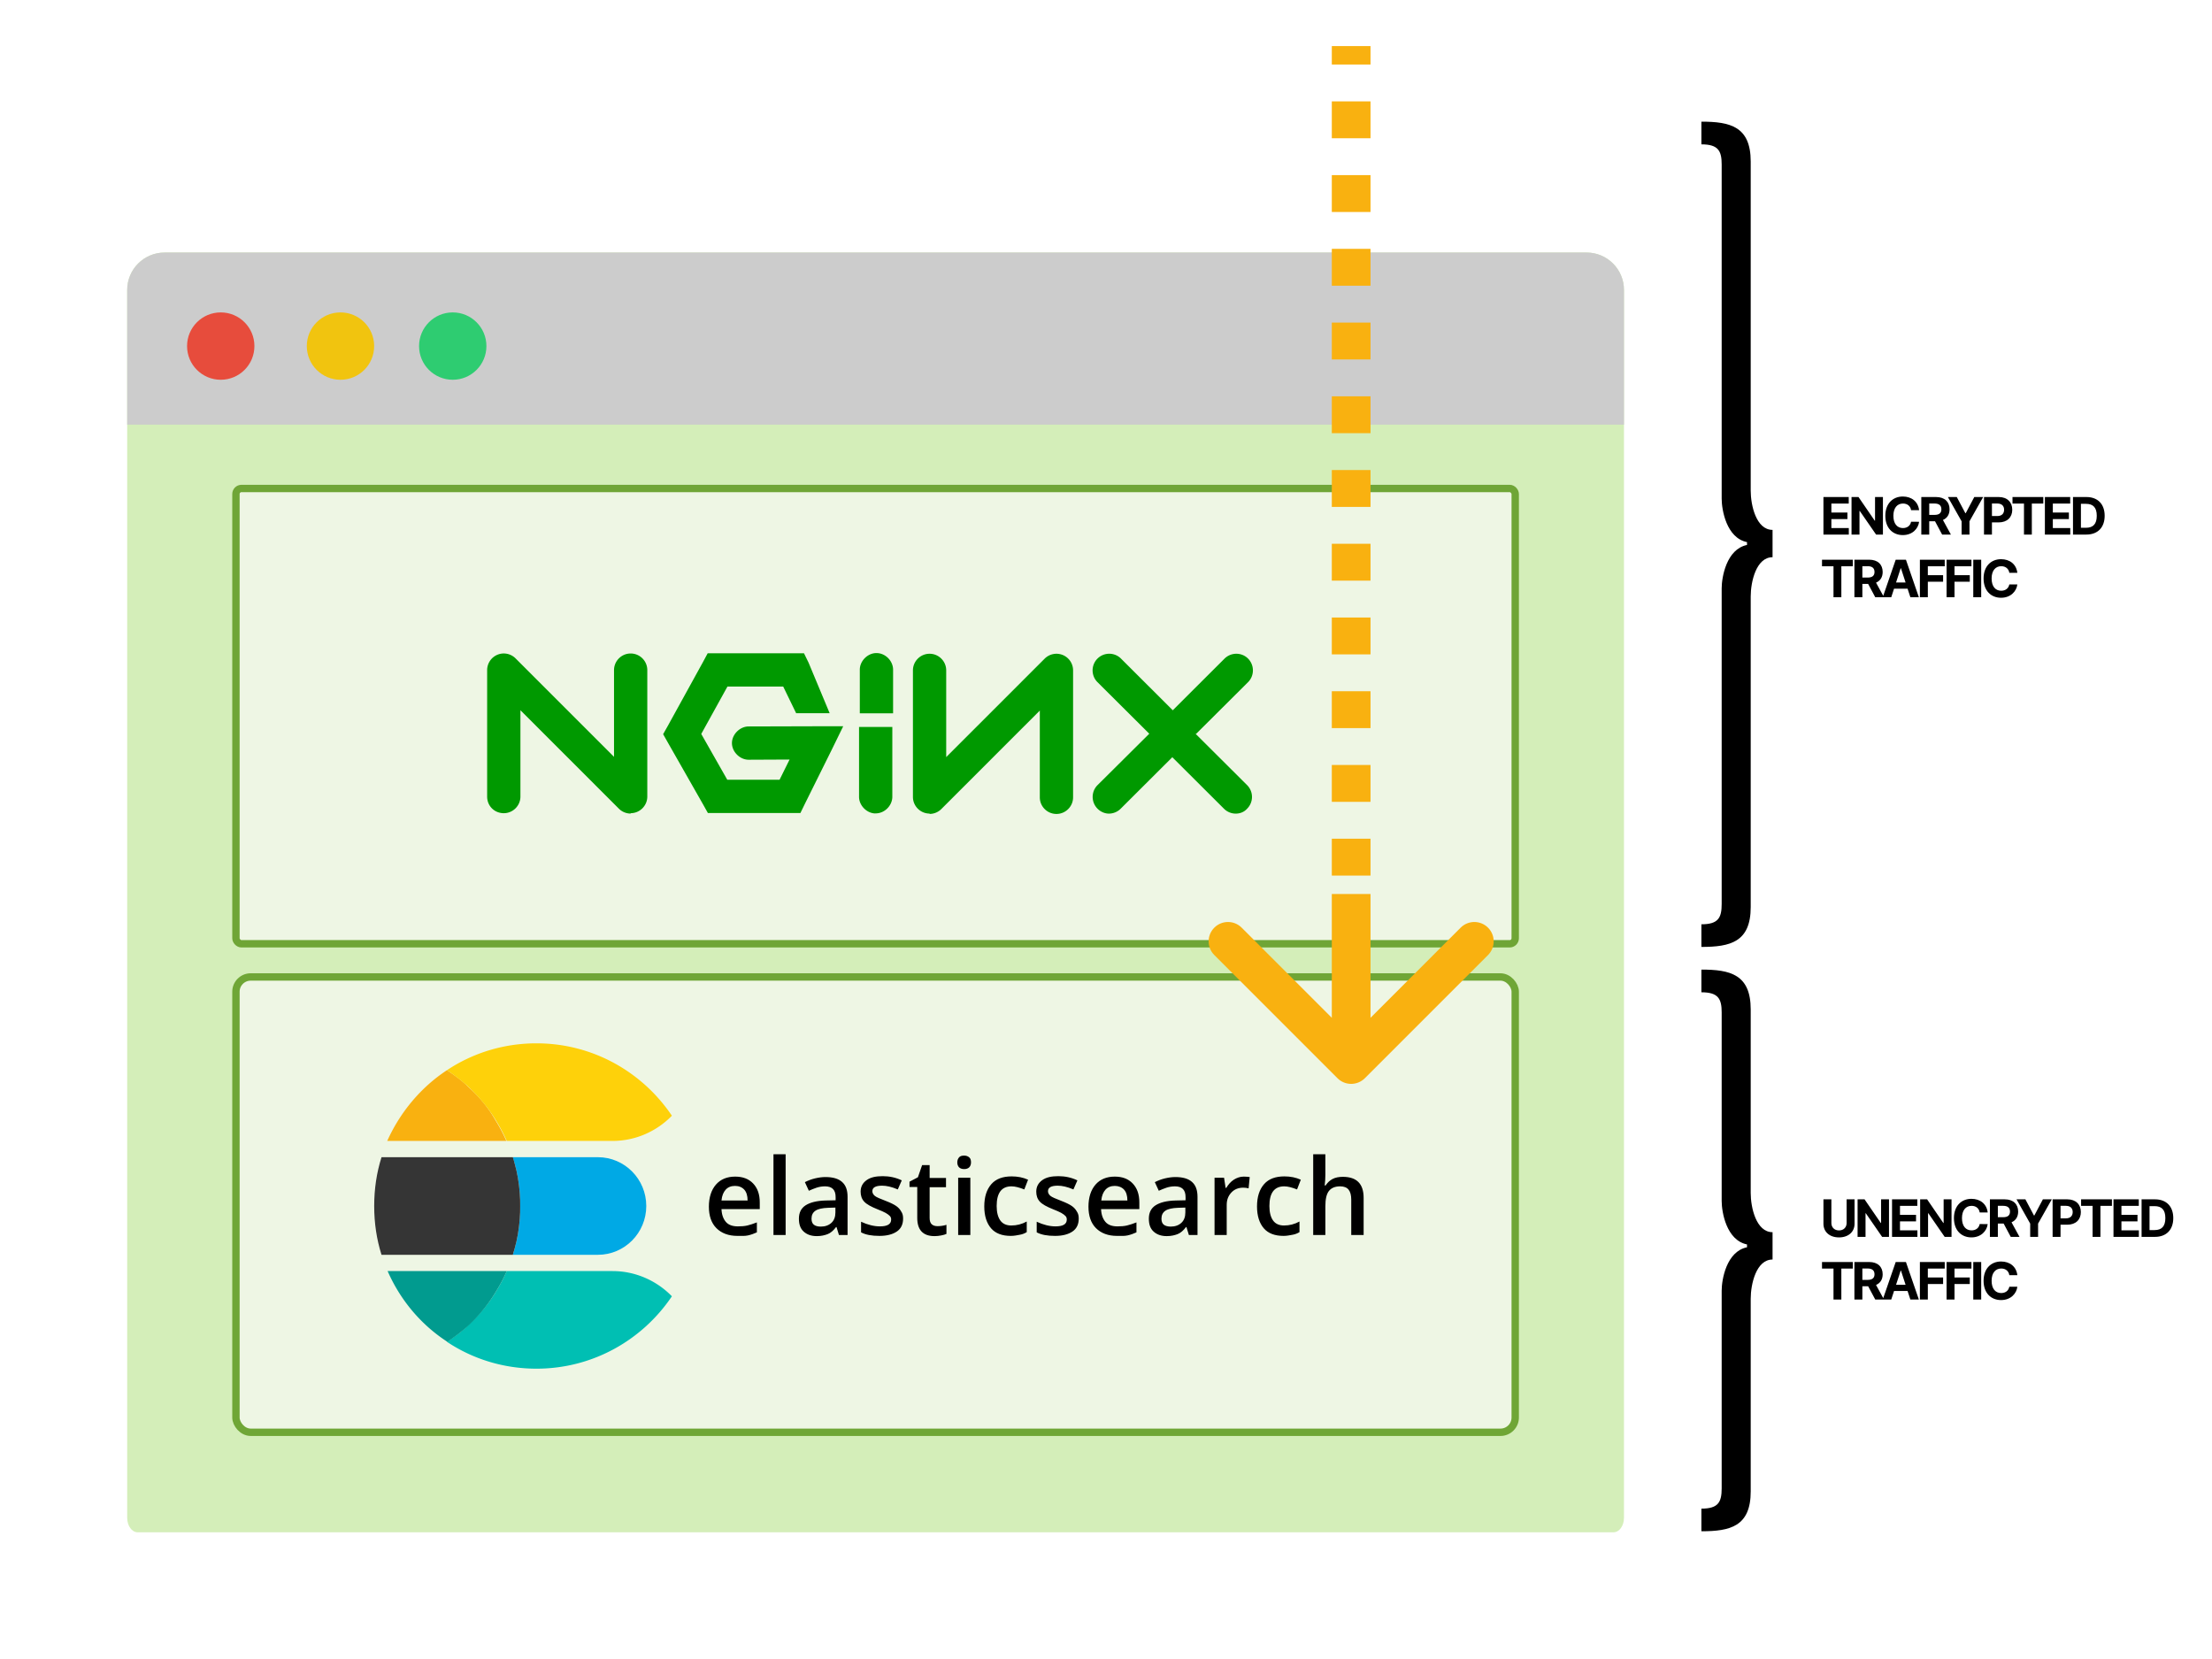 <svg viewBox="0 0 1200 900" fill="none" xmlns="http://www.w3.org/2000/svg"><path fill="#fff" d="M0 0h1200v900H0z"></path><path fill-rule="evenodd" clip-rule="evenodd" d="M881 823.416c0 4.333-2.542 7.844-5.68 7.844H74.68c-3.138 0-5.68-3.511-5.68-7.844V157.3c0-11.211 9.089-20.3 20.3-20.3h771.4c11.211 0 20.3 9.089 20.3 20.3v666.116z" fill="#D4EEB9"></path><path d="M69 157.3c0-11.211 9.089-20.3 20.3-20.3h771.4c11.211 0 20.3 9.089 20.3 20.3v73.08H69V157.3z" fill="#CCC"></path><path fill-rule="evenodd" clip-rule="evenodd" d="M138.02 187.75c0 10.091-8.179 18.27-18.27 18.27s-18.27-8.179-18.27-18.27 8.179-18.27 18.27-18.27 18.27 8.179 18.27 18.27z" fill="#E74C3C"></path><path fill-rule="evenodd" clip-rule="evenodd" d="M202.98 187.75c0 10.091-8.179 18.27-18.27 18.27s-18.27-8.179-18.27-18.27 8.179-18.27 18.27-18.27 18.27 8.179 18.27 18.27z" fill="#F1C40F"></path><path fill-rule="evenodd" clip-rule="evenodd" d="M263.88 187.75c0 10.091-8.179 18.27-18.27 18.27s-18.27-8.179-18.27-18.27 8.179-18.27 18.27-18.27 18.27 8.179 18.27 18.27z" fill="#2ECC71"></path><rect x="128" y="530" width="694" height="247" rx="8" fill="#EEF6E4" stroke="#6FA636" stroke-width="4"></rect><rect x="128" y="265" width="694" height="247" rx="3" fill="#EEF6E4" stroke="#6FA536" stroke-width="4"></rect><path d="M400.044 670.464c-4.8 0-8.64-1.44-11.4-4.2-2.76-2.76-4.08-6.72-4.08-11.64 0-5.04 1.32-9.12 3.84-12 2.52-2.88 6-4.32 10.44-4.32 4.08 0 7.32 1.2 9.72 3.72 2.4 2.52 3.6 5.88 3.6 10.32v3.6h-20.76c.12 3 .96 5.28 2.4 6.96 1.44 1.68 3.72 2.4 6.48 2.4 1.8 0 3.6-.12 5.16-.48s3.24-.96 5.16-1.68v5.4c-1.56.72-3.24 1.32-4.92 1.68-1.68.36-3.6.24-5.64.24zm-1.32-27.12c-2.16 0-3.84.72-5.04 2.04-1.2 1.32-2.04 3.24-2.28 5.88h14.16c0-2.52-.6-4.56-1.8-5.88-1.2-1.32-2.88-2.04-5.04-2.04zm27.48 26.64h-6.6v-43.8h6.6v43.8zm28.92 0l-1.32-4.32h-.24c-1.44 1.92-3 3.24-4.56 3.84-1.56.6-3.48 1.08-5.88 1.08-3 0-5.4-.84-7.2-2.52-1.8-1.68-2.52-3.96-2.52-6.96 0-3.24 1.2-5.64 3.6-7.2 2.4-1.56 6-2.52 10.92-2.64l5.4-.12v-1.68c0-2.04-.48-3.48-1.44-4.44-.96-.96-2.4-1.44-4.32-1.44-1.56 0-3.12.24-4.56.72-1.44.48-2.88 1.08-4.2 1.68l-2.16-4.68c1.68-.84 3.48-1.56 5.52-2.04 2.04-.48 3.84-.72 5.64-.72 3.96 0 6.96.84 9 2.64 2.04 1.8 3 4.44 3 8.16v20.64h-4.68zm-9.84-4.56c2.4 0 4.32-.72 5.76-2.04 1.44-1.32 2.16-3.24 2.16-5.64v-2.64l-3.96.12c-3.12.12-5.4.6-6.84 1.56-1.44.96-2.16 2.4-2.16 4.32 0 1.44.36 2.52 1.2 3.24.84.72 2.16 1.08 3.84 1.08zm44.64-4.32c0 3-1.08 5.4-3.36 6.96-2.28 1.56-5.4 2.4-9.48 2.4-4.2 0-7.44-.6-9.96-1.92v-5.76c3.6 1.68 7.08 2.52 10.2 2.52 4.08 0 6.12-1.2 6.12-3.72 0-.84-.24-1.44-.72-1.92s-1.2-1.08-2.28-1.68c-1.08-.6-2.52-1.2-4.32-1.92-3.6-1.44-6-2.76-7.32-4.2-1.32-1.44-1.92-3.24-1.92-5.4 0-2.64 1.08-4.68 3.24-6.24 2.16-1.56 5.04-2.16 8.76-2.16 3.6 0 7.08.72 10.32 2.28l-2.16 4.92c-3.36-1.44-6.12-2.04-8.52-2.04-3.48 0-5.28.96-5.28 3 0 .96.48 1.8 1.32 2.52.84.72 2.88 1.56 6 2.76 2.52.96 4.44 1.92 5.64 2.76 1.2.84 2.04 1.8 2.64 2.88.84 1.2 1.08 2.4 1.08 3.96zm18.72 4.08c1.56 0 3.24-.24 4.8-.72v4.92c-.72.36-1.68.6-2.88.84s-2.4.36-3.6.36c-6.24 0-9.36-3.36-9.36-9.84v-16.8h-4.2v-2.88l4.56-2.4 2.28-6.6h4.08v6.96h8.88v5.04h-8.88v16.68c0 1.56.36 2.76 1.2 3.48.84.72 1.92.96 3.12.96zm10.68-34.56c0-1.2.36-2.04.96-2.76.6-.72 1.56-.96 2.76-.96 1.2 0 2.04.36 2.76.96.72.6.96 1.56.96 2.76 0 1.08-.36 2.04-.96 2.64-.6.6-1.56.96-2.76.96-1.2 0-2.16-.36-2.76-.96-.6-.6-.96-1.56-.96-2.64zm7.08 39.36h-6.6v-31.08h6.6v31.08zm21.96.48c-4.68 0-8.28-1.32-10.68-4.08-2.4-2.76-3.72-6.72-3.72-11.88 0-5.28 1.32-9.24 3.84-12.12 2.52-2.88 6.24-4.2 11.04-4.2 3.24 0 6.24.6 8.88 1.8l-2.04 5.28c-2.76-1.08-5.04-1.68-6.96-1.68-5.4 0-8.04 3.6-8.04 10.68 0 3.48.72 6.12 2.04 7.92 1.32 1.8 3.36 2.64 5.88 2.64 3 0 5.76-.72 8.4-2.16v5.76c-1.2.72-2.4 1.2-3.84 1.44s-2.88.6-4.8.6zm36.84-9.36c0 3-1.08 5.4-3.36 6.96-2.28 1.56-5.4 2.4-9.48 2.4-4.2 0-7.44-.6-9.96-1.92v-5.76c3.6 1.68 7.08 2.52 10.2 2.52 4.08 0 6.12-1.2 6.12-3.72 0-.84-.24-1.44-.72-1.92s-1.2-1.08-2.28-1.68c-1.08-.6-2.52-1.2-4.32-1.92-3.6-1.44-6-2.76-7.32-4.2-1.32-1.44-1.92-3.24-1.92-5.4 0-2.64 1.08-4.68 3.24-6.24 2.16-1.56 5.04-2.16 8.76-2.16 3.6 0 7.08.72 10.32 2.28l-2.16 4.92c-3.36-1.44-6.12-2.04-8.52-2.04-3.48 0-5.28.96-5.28 3 0 .96.48 1.8 1.32 2.52.84.72 2.88 1.56 6 2.76 2.52.96 4.44 1.92 5.64 2.76 1.2.84 2.04 1.8 2.64 2.88.84 1.2 1.08 2.4 1.08 3.96zm20.76 9.36c-4.8 0-8.64-1.44-11.4-4.2-2.76-2.76-4.08-6.72-4.08-11.64 0-5.04 1.32-9.12 3.84-12 2.52-2.88 6-4.32 10.44-4.32 4.08 0 7.32 1.2 9.72 3.72 2.4 2.52 3.6 5.88 3.6 10.32v3.6h-20.76c.12 3 .96 5.28 2.4 6.96 1.44 1.68 3.72 2.4 6.48 2.4 1.8 0 3.6-.12 5.16-.48s3.24-.96 5.16-1.68v5.4c-1.56.72-3.24 1.32-4.92 1.68-1.68.36-3.48.24-5.64.24zm-1.2-27.12c-2.16 0-3.84.72-5.04 2.04-1.2 1.32-2.04 3.24-2.28 5.88h14.16c0-2.52-.6-4.56-1.8-5.88-1.2-1.32-3-2.04-5.04-2.04zm40.2 26.64l-1.32-4.32h-.24c-1.44 1.92-3 3.24-4.56 3.84-1.56.6-3.48 1.08-5.88 1.08-3 0-5.4-.84-7.2-2.52-1.8-1.68-2.52-3.96-2.52-6.96 0-3.24 1.2-5.64 3.6-7.2 2.4-1.56 6-2.52 10.92-2.64l5.4-.12v-1.68c0-2.04-.48-3.48-1.44-4.44-.96-.96-2.4-1.44-4.32-1.44-1.56 0-3.12.24-4.56.72-1.44.48-2.88 1.08-4.2 1.68l-2.16-4.68c1.68-.84 3.48-1.56 5.52-2.04 2.04-.48 3.84-.72 5.64-.72 3.96 0 6.96.84 9 2.64 2.04 1.8 3 4.44 3 8.16v20.64h-4.68zm-9.84-4.56c2.4 0 4.32-.72 5.76-2.04 1.44-1.32 2.16-3.24 2.16-5.64v-2.64l-3.96.12c-3.12.12-5.4.6-6.84 1.56-1.44.96-2.16 2.4-2.16 4.32 0 1.44.36 2.52 1.2 3.24.84.72 2.28 1.08 3.84 1.08zm39.6-27.12c1.32 0 2.4.12 3.24.24l-.6 6.12c-.96-.24-1.92-.36-2.88-.36-2.64 0-4.8.84-6.48 2.64-1.68 1.8-2.52 3.96-2.52 6.72v16.32h-6.6v-31.08h5.16l.84 5.52h.36c1.08-1.8 2.4-3.36 4.08-4.44 1.68-1.08 3.48-1.68 5.4-1.68zm21.6 32.16c-4.68 0-8.28-1.32-10.68-4.08-2.4-2.76-3.72-6.72-3.72-11.88 0-5.28 1.32-9.24 3.84-12.12 2.52-2.88 6.24-4.2 11.04-4.2 3.24 0 6.24.6 8.88 1.8l-2.04 5.28c-2.76-1.08-5.04-1.68-6.96-1.68-5.4 0-8.04 3.6-8.04 10.68 0 3.48.72 6.12 2.04 7.92 1.32 1.8 3.36 2.64 5.88 2.64 3 0 5.76-.72 8.4-2.16v5.76c-1.2.72-2.4 1.2-3.84 1.44s-2.88.6-4.8.6zm43.32-.48h-6.6v-19.2c0-2.4-.48-4.2-1.44-5.4-.96-1.2-2.52-1.8-4.56-1.8-2.76 0-4.8.84-6.12 2.52-1.32 1.68-1.92 4.44-1.92 8.28v15.6h-6.6v-43.8h6.6v11.16c0 1.8-.12 3.72-.36 5.76h.48c.96-1.44 2.16-2.64 3.72-3.48 1.56-.84 3.48-1.2 5.64-1.2 7.56 0 11.28 3.84 11.28 11.4v20.16h-.12z" fill="#000"></path><path d="M324.345 627.776h-46.111c.221 1.103.662 2.206.883 3.089 1.544 5.295 2.427 10.81 2.868 16.547.22 2.206.22 4.633.22 6.839 0 2.206 0 4.633-.22 6.84-.441 5.736-1.324 11.252-2.868 16.547-.221 1.103-.662 2.206-.883 3.088h46.111c14.562 0 26.255-11.914 26.255-26.475 0-14.561-11.693-26.475-26.255-26.475z" fill="#00A9E5"></path><path d="M281.985 661.091c.22-2.207.22-4.634.22-6.84 0-2.206 0-4.633-.22-6.839-.442-5.737-1.324-11.252-2.868-16.547-.221-1.104-.662-2.207-.883-3.089h-71.263c-2.647 8.384-3.971 17.209-3.971 26.475 0 9.266 1.324 18.092 3.971 26.475h71.263c.221-1.103.662-2.206.883-3.088 1.544-5.295 2.426-10.811 2.868-16.547z" fill="#353535"></path><path d="M332.287 689.551h-57.363a90.539 90.539 0 01-5.957 11.252c-3.309 5.516-7.28 10.37-11.693 15.003-1.544 1.544-3.089 2.868-4.633 4.412-3.089 2.869-6.619 5.296-10.149 7.722 13.899 9.267 30.667 14.562 48.538 14.562 30.667 0 57.584-15.665 73.469-39.272-8.163-8.384-19.636-13.679-32.212-13.679z" fill="#00BFB3"></path><path d="M268.967 700.803a90.539 90.539 0 005.957-11.252h-64.643c6.839 15.665 18.091 29.123 32.432 38.389 3.53-2.426 6.839-4.853 10.149-7.722 1.544-1.323 3.088-2.868 4.633-4.412 4.192-4.413 8.163-9.487 11.472-15.003z" fill="#019B8F"></path><path d="M257.274 592.696c-1.545-1.545-3.089-2.868-4.633-4.413-3.089-2.868-6.619-5.295-10.149-7.722-14.12 9.267-25.372 22.725-32.432 38.389h64.643a90.81 90.81 0 00-5.956-11.252c-3.089-5.515-7.061-10.59-11.473-15.002z" fill="#F9B110"></path><path d="M291.03 566c-17.871 0-34.639 5.295-48.538 14.561 3.53 2.427 6.839 4.854 10.149 7.722 1.544 1.324 3.088 2.869 4.633 4.413 4.412 4.633 8.384 9.487 11.693 15.003a90.673 90.673 0 015.957 11.252h57.363c12.576 0 24.049-5.295 32.212-13.679C348.614 581.665 321.697 566 291.03 566z" fill="#FED10A"></path><path d="M342.15 441.359a9.075 9.075 0 01-6.404-2.644l-53.419-53.419v46.83c0 4.957-4.049 9.027-9.028 9.027-4.978 0-9.027-3.822-9.027-9.027v-68.582a9.05 9.05 0 015.578-8.345c3.367-1.405 7.23-.62 9.832 1.962l53.42 53.419v-47.036c0-4.958 4.049-9.027 9.027-9.027 4.978 0 9.027 4.049 9.027 9.027v68.582c0 4.957-4.049 9.027-9.027 9.027l.021.206zm41.768-86.966l-2.479 4.627-19.211 34.869-2.479 4.4 2.479 4.4 19.211 33.733 2.583 4.628h50.196l2.479-5.082 14.336-28.879 6.404-13.096h-14.543l-36.666.103c-4.751-.062-9.151 4.255-9.151 9.027 0 4.772 4.379 9.089 9.151 9.027l22.103-.103-5.412 10.948h-28.383l-14.109-24.83 14.212-25.718h30.242l7.024 14.46h18.178l-11.444-27.432-2.479-5.082h-52.262.02zm91.408-.103c-4.751.062-8.965 4.42-8.883 9.13v23.549h18.055V363.42c.062-4.792-4.132-9.192-9.131-9.13h-.041zm28.961 87.069c-4.957 0-9.027-4.048-9.027-9.027v-68.643c0-4.958 4.049-9.028 9.027-9.028 4.979 0 9.027 4.049 9.027 9.028v47.036l53.42-53.419a9.045 9.045 0 019.833-1.963 9.03 9.03 0 015.577 8.346v68.85c0 4.957-4.049 9.027-9.027 9.027-4.978 0-9.027-4.049-9.027-9.027v-47.057l-53.42 53.419a9.03 9.03 0 01-6.403 2.644l.02-.186zm144.683-43.318l28.094-27.969c3.511-3.512 3.511-9.234.02-12.766-3.491-3.533-9.234-3.512-12.766-.021l-28.094 28.032-28.093-28.032c-3.512-3.512-9.255-3.512-12.766.021-3.512 3.532-3.512 9.254.02 12.766l28.094 27.969-28.073 27.888c-3.512 3.511-3.512 9.233-.021 12.766 1.694 1.714 3.987 2.685 6.197 2.685 2.211 0 4.607-.868 6.363-2.644l28.032-27.949 28.031 27.949a9.01 9.01 0 006.363 2.644c2.375 0 4.627-.888 6.197-2.685 3.511-3.512 3.511-9.234-.021-12.766l-27.99-27.888h.413zm-174.057 43.256c-4.751-.062-8.965-4.42-8.883-9.13v-37.803h18.055v37.762c.062 4.792-4.132 9.192-9.131 9.13" fill="#090"></path><path d="M725.575 584.925c4.101 4.1 10.749 4.1 14.85 0l66.821-66.822c4.101-4.1 4.101-10.749 0-14.849-4.1-4.101-10.749-4.101-14.849 0L733 562.651l-59.397-59.397c-4.1-4.101-10.749-4.101-14.849 0-4.101 4.1-4.101 10.749 0 14.849l66.821 66.822zM722.5 485v92.5h21V485h-21z" fill="#F9B110"></path><path fill-rule="evenodd" clip-rule="evenodd" d="M722.5 35V25h21v10h-21zm0 40V55h21v20h-21zm0 40V95h21v20h-21zm0 40v-20h21v20h-21zm0 40v-20h21v20h-21zm0 40v-20h21v20h-21zm0 40v-20h21v20h-21zm0 40v-20h21v20h-21zm0 40v-20h21v20h-21zm0 40v-20h21v20h-21zm0 40v-20h21v20h-21zm0 40v-20h21v20h-21z" fill="#F9B110"></path><path d="M989.207 290h13.763v-3.55h-9.458v-4.862h8.708v-3.55h-8.708v-4.852h9.418v-3.55h-13.723V290zm32.273-20.364h-4.28v12.807h-.18l-8.79-12.807h-3.78V290h4.31v-12.817h.15l8.86 12.817h3.71v-20.364zm19.63 7.13c-.57-4.704-4.13-7.408-8.84-7.408-5.38 0-9.49 3.798-9.49 10.46 0 6.642 4.04 10.46 9.49 10.46 5.22 0 8.37-3.47 8.84-7.218l-4.36-.02c-.4 2.177-2.11 3.43-4.41 3.43-3.09 0-5.19-2.297-5.19-6.652 0-4.236 2.07-6.652 5.22-6.652 2.35 0 4.06 1.362 4.38 3.6h4.36zM1042.3 290h4.3v-7.219h3.14l3.86 7.219h4.75l-4.32-7.915c2.32-.994 3.6-3.013 3.6-5.797 0-4.047-2.68-6.652-7.3-6.652h-8.03V290zm4.3-10.679v-6.165h2.9c2.49 0 3.69 1.104 3.69 3.132 0 2.019-1.2 3.033-3.67 3.033h-2.92zm10.13-9.685l7.43 13.165V290h4.27v-7.199l7.43-13.165h-4.82l-4.65 8.77h-.19l-4.65-8.77h-4.82zM1076.31 290h4.31v-6.602h3.62c4.68 0 7.4-2.794 7.4-6.861 0-4.047-2.67-6.901-7.29-6.901h-8.04V290zm4.31-10.053v-6.791h2.9c2.49 0 3.69 1.353 3.69 3.381 0 2.018-1.2 3.41-3.67 3.41h-2.92zm11.15-6.761h6.23V290h4.26v-16.814h6.23v-3.55h-16.72v3.55zM1109.34 290h13.77v-3.55h-9.46v-4.862h8.71v-3.55h-8.71v-4.852h9.42v-3.55h-13.73V290zm22.47 0c6.2 0 9.96-3.838 9.96-10.202 0-6.343-3.76-10.162-9.9-10.162h-7.28V290h7.22zm-2.92-3.689v-12.986h2.75c3.82 0 5.84 1.949 5.84 6.473 0 4.544-2.02 6.513-5.85 6.513h-2.74zm-140.459 20.875h6.234V324h4.256v-16.814h6.239v-3.55h-16.729v3.55zM1006.01 324h4.31v-7.219h3.14l3.86 7.219h4.75l-4.33-7.915c2.32-.994 3.6-3.013 3.6-5.797 0-4.047-2.67-6.652-7.3-6.652h-8.03V324zm4.31-10.679v-6.165h2.9c2.48 0 3.69 1.104 3.69 3.132 0 2.019-1.21 3.033-3.67 3.033h-2.92zM1025.99 324l1.52-4.643h7.34l1.52 4.643h4.61l-7.02-20.364h-5.55L1021.38 324h4.61zm2.61-8.004l2.51-7.706h.15l2.51 7.706h-5.17zm12.93 8.004h4.31v-8.412h8.28v-3.55h-8.28v-4.852h9.17v-3.55h-13.48V324zm14.48 0h4.3v-8.412h8.29v-3.55h-8.29v-4.852h9.18v-3.55h-13.48V324zm18.78-20.364h-4.3V324h4.3v-20.364zm19.61 7.13c-.56-4.704-4.12-7.408-8.84-7.408-5.38 0-9.48 3.798-9.48 10.46 0 6.642 4.03 10.46 9.48 10.46 5.22 0 8.38-3.47 8.84-7.218l-4.35-.02c-.41 2.177-2.12 3.43-4.42 3.43-3.09 0-5.19-2.297-5.19-6.652 0-4.236 2.07-6.652 5.22-6.652 2.36 0 4.06 1.362 4.39 3.6h4.35zm-92.62 339.87v12.857c0 2.327-1.63 4.007-4.132 4.007-2.495 0-4.136-1.68-4.136-4.007v-12.857h-4.305v13.225c0 4.454 3.36 7.427 8.441 7.427 5.062 0 8.442-2.973 8.442-7.427v-13.225h-4.31zm22.99 0h-4.29v12.807h-.18l-8.79-12.807h-3.78V671h4.31v-12.817h.15l8.86 12.817h3.72v-20.364zm1.65 20.364h13.76v-3.55h-9.45v-4.862h8.71v-3.55h-8.71v-4.852h9.41v-3.55h-13.72V671zm32.28-20.364h-4.29v12.807h-.18l-8.78-12.807h-3.78V671h4.3v-12.817h.15l8.86 12.817h3.72v-20.364zm19.62 7.13c-.56-4.704-4.12-7.408-8.84-7.408-5.37 0-9.48 3.798-9.48 10.46 0 6.642 4.04 10.46 9.48 10.46 5.22 0 8.38-3.47 8.84-7.218l-4.35-.02c-.41 2.177-2.12 3.43-4.42 3.43-3.09 0-5.19-2.297-5.19-6.652 0-4.236 2.07-6.652 5.22-6.652 2.36 0 4.06 1.362 4.39 3.6h4.35zm1.19 13.234h4.31v-7.219h3.14l3.86 7.219h4.75l-4.33-7.915c2.32-.994 3.6-3.013 3.6-5.797 0-4.047-2.67-6.652-7.29-6.652h-8.04V671zm4.31-10.679v-6.165h2.9c2.49 0 3.69 1.104 3.69 3.132 0 2.019-1.2 3.033-3.67 3.033h-2.92zm10.13-9.685l7.42 13.165V671h4.28v-7.199l7.43-13.165h-4.83l-4.64 8.77h-.2l-4.64-8.77h-4.82zM1113.53 671h4.3v-6.602h3.62c4.69 0 7.41-2.794 7.41-6.861 0-4.047-2.67-6.901-7.3-6.901h-8.03V671zm4.3-10.053v-6.791h2.91c2.48 0 3.69 1.353 3.69 3.381 0 2.018-1.21 3.41-3.67 3.41h-2.93zm11.15-6.761h6.24V671h4.25v-16.814h6.24v-3.55h-16.73v3.55zM1146.56 671h13.76v-3.55h-9.45v-4.862h8.71v-3.55h-8.71v-4.852h9.41v-3.55h-13.72V671zm22.46 0c6.21 0 9.97-3.838 9.97-10.202 0-6.343-3.76-10.162-9.91-10.162h-7.28V671h7.22zm-2.91-3.689v-12.986h2.74c3.82 0 5.84 1.949 5.84 6.473 0 4.544-2.02 6.513-5.85 6.513h-2.73zm-177.679 20.875h6.234V705h4.256v-16.814h6.239v-3.55h-16.729v3.55zM1006.01 705h4.31v-7.219h3.14l3.86 7.219h4.75l-4.33-7.915c2.32-.994 3.6-3.013 3.6-5.797 0-4.047-2.67-6.652-7.3-6.652h-8.03V705zm4.31-10.679v-6.165h2.9c2.48 0 3.69 1.104 3.69 3.132 0 2.019-1.21 3.033-3.67 3.033h-2.92zM1025.99 705l1.52-4.643h7.34l1.52 4.643h4.61l-7.02-20.364h-5.55L1021.38 705h4.61zm2.61-8.004l2.51-7.706h.15l2.51 7.706h-5.17zm12.93 8.004h4.31v-8.412h8.28v-3.55h-8.28v-4.852h9.17v-3.55h-13.48V705zm14.48 0h4.3v-8.412h8.29v-3.55h-8.29v-4.852h9.18v-3.55h-13.48V705zm18.78-20.364h-4.3V705h4.3v-20.364zm19.61 7.13c-.56-4.704-4.12-7.408-8.84-7.408-5.38 0-9.48 3.798-9.48 10.46 0 6.642 4.03 10.46 9.48 10.46 5.22 0 8.38-3.47 8.84-7.218l-4.35-.02c-.41 2.177-2.12 3.43-4.42 3.43-3.09 0-5.19-2.297-5.19-6.652 0-4.236 2.07-6.652 5.22-6.652 2.36 0 4.06 1.362 4.39 3.6h4.35zM923 66v12.314c9.149 0 11.002 3.513 11.002 10.964V270.55c0 5.944 2.548 21.272 13.742 23.549v1.544c-11.194 2.278-13.742 17.605-13.742 23.511v171.272c0 7.489-1.853 11.002-11.002 11.002v12.276c15.596 0 26.752-2.586 26.752-21.618V323.555c0-7.913 2.972-21.272 11.851-21.272V287.46c-8.879 0-11.851-13.359-11.851-21.272V87.618C949.752 68.586 938.596 66 923 66zm0 460v12.314c9.149 0 11.002 3.513 11.002 10.964V651.55c0 5.944 2.548 21.272 13.742 23.549v1.544c-11.194 2.278-13.742 17.605-13.742 23.511v107.272c0 7.489-1.853 11.002-11.002 11.002v12.276c15.596 0 26.752-2.586 26.752-21.618V704.555c0-7.913 2.972-21.272 11.851-21.272V668.46c-8.879 0-11.851-13.359-11.851-21.272v-99.57C949.752 528.586 938.596 526 923 526z" fill="#000"></path></svg>